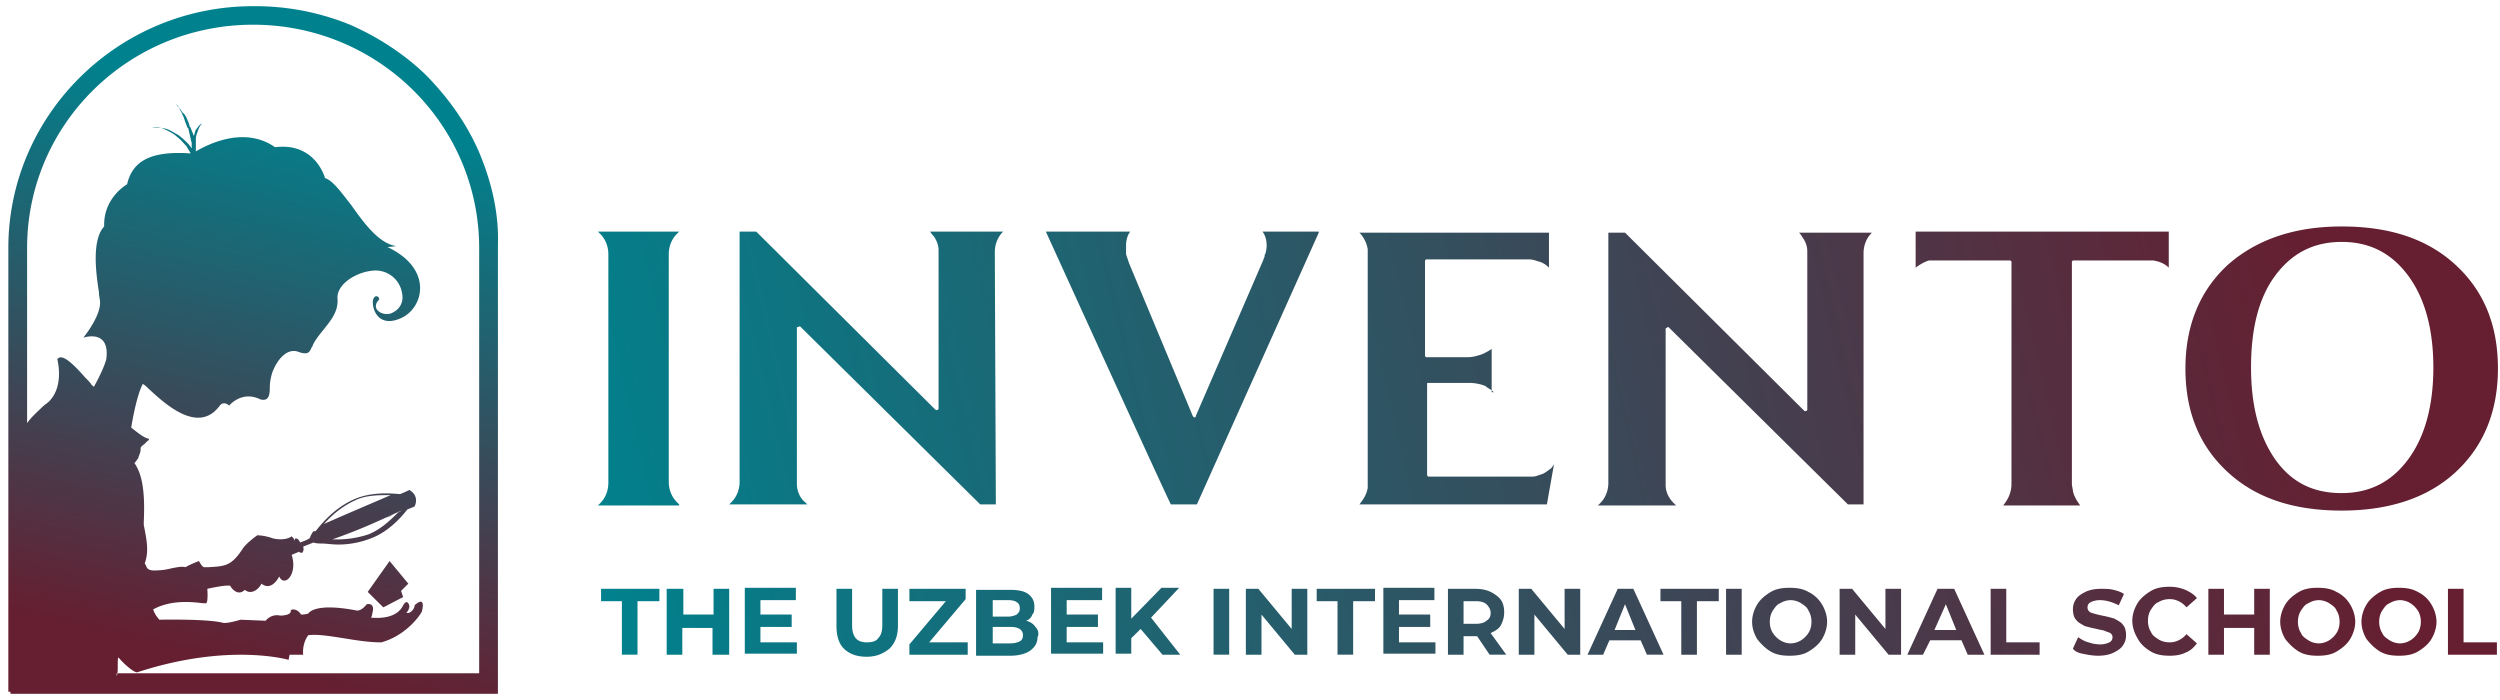 <svg width="250" height="70" fill="none" xmlns="http://www.w3.org/2000/svg"><path fill-rule="evenodd" clip-rule="evenodd" d="M234.168 49.309c2.812 0 5-1.133 6.667-3.397 1.666-2.265 2.5-5.353 2.5-9.162 0-3.809-.834-6.897-2.5-9.162-1.667-2.265-3.855-3.397-6.667-3.397-2.813 0-5 1.132-6.667 3.397-1.666 2.265-2.396 5.353-2.396 9.162 0 3.912.834 6.897 2.396 9.162 1.667 2.367 3.854 3.397 6.667 3.397zm0-26.662c4.792 0 8.542 1.235 11.354 3.809 2.813 2.573 4.271 5.97 4.271 10.397 0 4.323-1.458 7.823-4.271 10.397-2.812 2.573-6.667 3.809-11.354 3.809-4.792 0-8.542-1.236-11.354-3.81-2.813-2.573-4.271-5.97-4.271-10.396 0-4.324 1.458-7.824 4.271-10.397 2.812-2.47 6.562-3.809 11.354-3.809zm-42.604 4.118v-3.603h25.312v3.603c-.416-.412-.937-.618-1.562-.721h-8.021l-.104.103v22.236c0 .205.104.617.104.72.104.515.417 1.03.729 1.441h-7.708c.521-.618.833-1.338.833-2.162V26.25c0-.103 0-.103-.104-.206h-8.125c-.417.103-.938.412-1.354.72zM149.376 39.22c-.312-.31-.625-.412-.833-.618a4.365 4.365 0 00-1.667-.309h-4.062c-.104 0-.104 0-.104.103v9.059c0 .103 0 .103.104.206h10.416c.313 0 .521-.103.834-.206.416-.103.729-.412 1.041-.618.105-.103.209-.309.313-.412v-.103l-.729 4.118h-18.75c.416-.515.729-1.03.833-1.647V24.912c-.104-.618-.417-1.236-.833-1.647h18.958v3.5c-.312-.31-.625-.515-1.042-.618-.312-.103-.625-.206-.937-.206h-10.313l-.104.103v9.574l.104.102h4.167c.417 0 .833-.102 1.146-.205.417-.103.937-.412 1.25-.618v4.324h.208zM67.918 50.44l-.208-.206c-.521-.514-.834-1.235-.834-2.059v-22.75c0-.823.313-1.544.834-2.058l.208-.206h-8.125l.208.206c.521.514.834 1.235.834 2.058V48.28c0 .824-.313 1.544-.834 2.06l-.208.205h8.125v-.103zm31.667 0h-1.563l-18.02-17.809-.313.103v15.647c0 .72.312 1.441.833 1.853l.209.206h-7.813l.208-.206c.521-.514.834-1.235.834-2.059V23.162h1.666L93.543 40.97c.104.102.313 0 .313-.103V25.015c0-.515-.209-1.03-.521-1.442a1.404 1.404 0 01-.313-.411h7.292c-.521.514-.833 1.235-.833 2.059l.104 25.22zm85.208 0h1.562V25.323c0-.823.313-1.544.834-2.058h-7.292c.104.103.208.206.313.411.312.412.52.927.52 1.442V40.97c0 .102-.208.205-.312.102l-17.917-17.808h-1.666v25.014c0 .824-.313 1.544-.834 2.06l-.208.205h7.812l-.208-.206c-.521-.515-.833-1.132-.833-1.853V32.838s.312-.206.312-.103l17.917 17.706zm-52.917-27.176L119.689 50.44h-2.604c-.73-1.441-12.5-27.28-12.5-27.28h8.437c-.312.412-.417.927-.417 1.442v.823l.313.927 6.354 15.235c.104.206.313.206.313 0l6.77-15.647c0-.103.105-.206.105-.309 0 0 0-.206.104-.309 0 0 .104-.514.104-.72 0-.515-.104-1.03-.417-1.441h5.625v.103zM60.001 60.118h2.188v5.352h1.562v-5.352h2.188v-1.236h-5.833v1.236H60zm12.917 5.352v-6.588h-1.563v2.574h-3.02v-2.574h-1.667v6.589h1.563v-2.677h3.02v2.677h1.667zm6.77 0v-1.235h-3.645v-1.544h3.125v-1.235h-3.125v-1.441h3.542v-1.236H74.48v6.589h5.208v.103zm4.688-.617c.521.515 1.25.823 2.292.823.938 0 1.667-.308 2.292-.823.52-.515.833-1.235.833-2.265v-3.706H88.23v3.603c0 .618-.104 1.03-.416 1.338-.208.31-.625.412-1.146.412-1.042 0-1.458-.617-1.458-1.75v-3.603h-1.563v3.706c0 .927.209 1.75.73 2.265zm12.396.618v-1.236h-3.854l3.646-4.323v-1.03h-5.625v1.236h3.646l-3.646 4.323v1.03h5.833zm6.771-2.78c-.208-.309-.521-.515-.938-.618a.932.932 0 00.625-.617c.209-.206.209-.515.209-.824 0-.514-.209-.926-.625-1.235-.417-.309-1.042-.412-1.875-.412h-3.333v6.588h3.437c.833 0 1.562-.205 1.979-.514.417-.31.729-.72.729-1.338.209-.412 0-.824-.208-1.03zm-4.27-1.132v-1.544h1.562c.416 0 .729.103.833.206.208.102.312.308.312.617s-.104.412-.312.618a1.98 1.98 0 01-.833.206h-1.563v-.103zm2.707 2.573c-.208.103-.52.206-.937.206h-1.77v-1.647h1.77c.833 0 1.25.309 1.25.824 0 .308-.104.514-.313.617zm8.334 1.338v-1.235h-3.646v-1.544h3.125v-1.235h-3.125v-1.441h3.542v-1.236h-5.105v6.589h5.209v.103zm2.812-1.647l.938-.926 2.187 2.574h1.771l-2.917-3.706 2.813-2.986h-1.771l-3.021 3.089v-3.089h-1.562v6.589h1.562v-1.545zm9.792-4.94h-1.563v6.587h1.563v-6.588zm7.812 6.587v-6.588h-1.562v4.015l-3.333-4.015h-1.25v6.589h1.562v-4.015l3.333 4.014h1.25zm.834-5.352h2.187v5.352h1.563v-5.352h2.187v-1.236h-5.833v1.236h-.104zm11.979 5.352v-1.235h-3.646v-1.544h3.125v-1.235h-3.125v-1.441h3.542v-1.236h-5.104v6.589h5.208v.103zm4.167-1.852l1.25 1.852h1.666l-1.562-2.161c.416-.206.833-.412 1.041-.824.209-.412.313-.823.313-1.235 0-.515-.104-.927-.313-1.235-.208-.31-.625-.618-1.041-.824-.417-.206-.938-.309-1.563-.309h-2.708v6.589h1.562v-1.853h1.355zm.937-3.192c.208.206.417.515.417.824 0 .412-.104.618-.417.823-.208.206-.625.31-1.042.31h-1.25v-2.265h1.25c.417 0 .834.102 1.042.308zm9.375 5.044v-6.588h-1.562v4.015l-3.334-4.015h-1.25v6.589h1.563v-4.015l3.333 4.014h1.25zm2.917-1.44h3.125l.625 1.44h1.666l-3.02-6.588h-1.563l-3.021 6.589h1.563l.625-1.442zm1.562-3.604L163.543 63h-2.083l1.041-2.574zm3.438-.308h2.187v5.352h1.563v-5.352h2.187v-1.236h-5.833v1.236h-.104zm8.229-1.236h-1.563v6.589h1.563v-6.589zm2.917 6.28c.52.308 1.145.411 1.875.411.729 0 1.354-.102 1.875-.411.52-.31 1.041-.72 1.354-1.236.312-.514.521-1.132.521-1.75 0-.617-.209-1.235-.521-1.75a3.154 3.154 0 00-1.354-1.235c-.521-.309-1.146-.412-1.875-.412-.73 0-1.355.103-1.875.412-.521.309-1.042.72-1.355 1.235-.312.515-.52 1.133-.52 1.75 0 .618.208 1.236.52 1.75.417.515.834.927 1.355 1.236zm3.02-1.133a2.025 2.025 0 01-1.041.31 2.03 2.03 0 01-1.042-.31 2.42 2.42 0 01-.729-.72c-.208-.31-.313-.72-.313-1.133 0-.411.105-.823.313-1.132.208-.309.417-.618.729-.72a2.03 2.03 0 011.042-.31c.312 0 .729.104 1.041.31.313.205.625.411.73.72.208.309.312.72.312 1.132 0 .412-.104.824-.312 1.133a2.424 2.424 0 01-.73.72zm10 1.442v-6.589h-1.562v4.015l-3.333-4.015h-1.25v6.589h1.562v-4.015l3.333 4.014h1.25zm2.917-1.442h3.125l.625 1.442h1.667l-3.021-6.589h-1.667l-3.021 6.589h1.563l.729-1.442zm1.563-3.603L195.626 63h-2.187l1.146-2.574zm6.041-1.544h-1.562v6.589h4.896v-1.236h-3.334v-5.353zm7.604 6.486c.521.103 1.042.205 1.563.205.625 0 1.146-.102 1.562-.308.417-.206.73-.412.938-.721.208-.309.312-.618.312-1.03 0-.411-.104-.823-.312-1.029-.208-.309-.521-.412-.833-.617a11.17 11.17 0 00-1.25-.31 8.49 8.49 0 01-1.146-.308.564.564 0 01-.313-.515c0-.206.104-.412.313-.514a2.1 2.1 0 01.937-.206c.625 0 1.25.206 1.875.514l.521-1.132c-.312-.206-.625-.309-1.042-.412-.416-.103-.833-.103-1.25-.103-.625 0-1.145.103-1.562.31-.417.205-.729.41-.938.72a1.726 1.726 0 00-.312 1.03c0 .41.104.823.312 1.029.209.308.521.411.834.617.312.103.729.206 1.25.309.312.103.625.103.833.206.208.103.313.103.521.206.104.103.208.206.208.412a.565.565 0 01-.312.514 2.103 2.103 0 01-.938.206 3.79 3.79 0 01-1.146-.206c-.416-.103-.729-.309-1.041-.514l-.521 1.132c.104.206.417.412.937.515zm6.875-.206c.521.308 1.146.411 1.875.411.625 0 1.146-.102 1.563-.308.521-.206.833-.515 1.146-.927l-1.042-.926c-.417.514-1.042.823-1.667.823-.416 0-.833-.103-1.145-.309-.313-.206-.625-.411-.73-.72-.208-.309-.312-.72-.312-1.133 0-.411.104-.823.312-1.132.209-.309.417-.618.73-.72.312-.206.729-.31 1.145-.31.625 0 1.25.31 1.667.824l1.042-.926c-.313-.412-.729-.618-1.146-.824a4.225 4.225 0 00-1.563-.309c-.729 0-1.354.103-1.875.412-.52.309-1.041.72-1.354 1.235-.312.515-.521 1.133-.521 1.75 0 .618.209 1.236.521 1.75.313.618.834 1.03 1.354 1.339zm11.875.308v-6.588h-1.562v2.574h-3.021v-2.574h-1.562v6.589h1.562v-2.677h3.021v2.677h1.562zm2.917-.308c.521.308 1.146.411 1.875.411.729 0 1.354-.102 1.875-.411.521-.31 1.042-.72 1.354-1.236.313-.514.521-1.132.521-1.75 0-.617-.208-1.235-.521-1.75a3.148 3.148 0 00-1.354-1.235c-.521-.309-1.146-.412-1.875-.412-.729 0-1.354.103-1.875.412-.521.309-1.042.72-1.354 1.235-.313.515-.521 1.133-.521 1.75 0 .618.208 1.236.521 1.75.417.515.833.927 1.354 1.236zm3.021-1.133a2.028 2.028 0 01-1.042.31c-.312 0-.729-.104-1.041-.31-.313-.206-.625-.411-.73-.72-.208-.31-.312-.72-.312-1.133 0-.411.104-.823.312-1.132.209-.309.417-.618.73-.72a2.026 2.026 0 011.041-.31c.313 0 .729.104 1.042.31.312.205.625.411.729.72.208.309.313.72.313 1.132 0 .412-.105.824-.313 1.133a2.42 2.42 0 01-.729.72zm5.104 1.133c.521.308 1.146.411 1.875.411.729 0 1.354-.102 1.875-.411.521-.31 1.042-.72 1.354-1.236.313-.514.521-1.132.521-1.75 0-.617-.208-1.235-.521-1.75a3.148 3.148 0 00-1.354-1.235c-.521-.309-1.146-.412-1.875-.412-.729 0-1.354.103-1.875.412-.521.309-1.042.72-1.354 1.235-.313.515-.521 1.133-.521 1.75 0 .618.208 1.236.521 1.75.417.515.833.927 1.354 1.236zm3.021-1.133a2.028 2.028 0 01-1.042.31c-.312 0-.729-.104-1.041-.31-.313-.206-.625-.411-.73-.72-.208-.31-.312-.72-.312-1.133 0-.411.104-.823.312-1.132.209-.309.417-.618.73-.72a2.026 2.026 0 011.041-.31c.313 0 .729.104 1.042.31.312.205.521.411.729.72.208.309.313.72.313 1.132 0 .412-.105.824-.313 1.133a2.42 2.42 0 01-.729.72zm5.312-5.147h-1.562v6.589h4.896v-1.236h-3.334v-5.353z" fill="url(#paint0_linear_2_3291)"/><path fill-rule="evenodd" clip-rule="evenodd" d="M32.5 54.044c2.084-.617 3.959-1.441 5.938-2.265.625-.205 1.146-.514 1.771-.72-.625.309-1.146.515-1.77.72-1.98.824-3.855 1.647-5.938 2.265zm-.624-1.338c.729-.927 1.875-2.162 3.541-2.78.625-.308 1.25-.411 1.875-.514-.625.103-1.25.206-1.875.514-1.666.618-2.812 1.853-3.541 2.78zM11.667 67.324h36.25V24.809c0-12.353-10.104-22.338-22.604-22.338S2.71 12.456 2.71 24.809v17.5c.52-.72 1.146-1.235 1.562-1.647.209-.206.417-.309.625-.515 1.563-1.544.834-4.22.834-4.22.416-.618 1.458.308 2.812 1.852.209.206.521.515.625.721.104.103.209.103.209.206.104-.206.937-1.647 1.25-2.78.416-3.088-2.292-2.161-2.292-2.161s1.77-2.162 1.667-3.603c0-.206-.105-.515-.105-.927-.312-1.956-.729-5.25.521-6.588-.104-2.882 2.292-4.22 2.292-4.22.625-2.78 3.125-3.295 6.354-3.089-.104-.206-.312-.514-.416-.72-.313-.31-.521-.618-.938-.927-.313-.309-.73-.514-1.146-.72-.416-.206-.833-.31-1.354-.206.417 0 .938 0 1.354.103.417.103.834.411 1.25.617.417.31.73.618 1.042.927.104.103.208.309.312.412v-.516c-.104-.41-.208-.926-.312-1.337 0-.103 0-.103-.104-.206-.105-.206-.105-.31-.209-.515l-.104-.309-.104-.309c-.104-.103-.104-.308-.208-.411 0-.103-.105-.103-.105-.206s-.104-.103-.104-.206c0 0 0-.103-.104-.103l-.208-.309.104.103c.104.103.208.309.313.412l.208.309.104.103.104.103.209.308c0 .103.104.206.104.31.104.102.104.308.208.514 0 .103 0 .103.104.206.104.309.209.514.313.823.104-.206.104-.411.208-.617.208-.206.313-.515.625-.618-.208.206-.313.412-.417.72-.104.31-.208.515-.208.824v1.235c4.167-2.367 6.77-1.235 7.917-.411 4.062-.515 5 3.088 5 3.088.729.206 1.562 1.338 2.604 2.676 1.25 1.75 2.708 3.81 4.479 4.118.208 0-.833.103-.833.103 4.583 2.162 3.646 6.073 1.354 7.103-2.292 1.03-2.917-.927-2.813-1.75.105-.618.625-.515.625-.103-1.041 1.03.625 1.853 1.459 1.235.416-.206 1.041-.823.833-1.853a2.686 2.686 0 00-3.02-2.264c-1.772.205-3.542 1.44-3.438 2.779.104 1.338-.73 2.265-1.459 3.191-.416.515-.833 1.03-1.041 1.544 0 .103-.105.103-.105.206-.208.412-.312.72-1.25.412-1.25-.515-2.291.926-2.708 2.162-.104.411-.208.823-.208 1.338 0 .823-.104 1.441-.938 1.235-1.875-.926-3.125.618-3.125.618s-.52-.515-.937 0c-2.188 2.985-5.625-.309-7.188-1.75-.208-.206-.312-.309-.52-.412-.626 1.235-1.042 3.706-1.146 4.324 0 .103.104.103.208.206.52.411 1.042.823 1.458.926.104 0 .104.103.104.103s0 .103-.104.103l-.312.309c-.104.103-.313.206-.417.411 0 .206 0 .412-.104.618 0 .103-.104.206-.104.309 0 .103-.104.206-.104.206-.209.309-.313.412-.313.412.104.102.208.308.313.514.625 1.236.729 3.191.625 5.353v.309c.312 1.544.52 2.676.104 3.809 0 .103.104.206.104.206.104.309.208.617 1.25.514.417 0 .938-.103 1.354-.205.521-.103 1.042-.206 1.354-.103.521-.31 1.354-.618 1.354-.618s.313.618.521.618h.417c1.667-.103 2.292-.103 3.438-1.853.416-.618 1.458-1.339 1.458-1.339s.729 0 1.562.31c0 0 1.146.308 1.875-.207.104.103.313.31.313.515 0-.206 0-.309.104-.309s.313.103.417.412c.312-.103.833-.309.937-.412 0 0 .104-.103.104-.206.104-.206.209-.411.313-.514h.208c.73-.927 1.98-2.368 3.854-3.192 1.667-.72 3.438-.617 4.584-.514.52-.206.937-.412.937-.412s1.042.515.521 1.647c-.208.103-.52.206-.73.309-.728.926-1.978 2.265-3.645 2.882a8.983 8.983 0 01-3.23.618c-.624 0-1.25-.103-1.666-.103h-.104s-.52 0-.73-.103l-1.04.412c.103.309 0 .514-.105.617-.104 0-.208 0-.313-.103l-.729.31c.625 1.955-.729 3.293-1.25 2.161 0 0-.729 1.544-1.77.72-.313.618-1.042 1.133-1.667.618-.625.618-1.25 0-1.459-.411-.52-.103-2.291.308-2.291.308s.104 1.236-.104 1.442h-.313c-.937-.103-3.125-.412-5 .617.208.618.625 1.03.625 1.03s4.792-.103 6.354.308c.417.103 1.771-.308 1.771-.308l2.5.103s.521-.721 1.459-.515c.416 0 1.145-.103 1.041-.515.209-.206.73-.103 1.042.412.416 0 .729-.103.729-.103s.52-1.132 4.792-.309c.52.103 1.041-.617 1.041-.617s.73-.206.625.617c-.104.515-.104.618-.208.72.208 0 2.5.31 3.23-1.235.416-.72.624 0 .624.103s-.104.515-.312.618c.312.206.833-.309.833-.72 0 0 1.146-1.133.73.617-.313.618-1.772 2.47-4.063 3.088-1.25 0-2.5-.206-3.75-.411-1.354-.206-2.5-.412-3.542-.31 0 0-.625.721-.52 1.957H28.96l-.104.514s-5.938-1.75-15.104 1.236c-.313.103-1.354-.824-1.875-1.442-.104-.102-.104.31-.104.927 0 .309 0 .617-.105.926v-.308zm36.25-52.089c-1.25-2.882-3.02-5.353-5.208-7.617-2.188-2.162-4.896-3.912-7.708-5.147A25.065 25.065 0 0025.52.618h-.208C11.772.618.834 11.529.834 24.808v44.368h.208v.206h48.75V24.5c.105-3.191-.625-6.28-1.875-9.265zm-7.812 43.853l.208.618-1.979 1.03-1.563-1.545 2.188-3.088 1.875 2.265-.73.72zm-.313-7.823c-.312.103-.625.309-.937.411l-.313.103a57.498 57.498 0 01-5.312 2.162h.52a9.926 9.926 0 003.126-.515c1.25-.514 2.187-1.44 2.916-2.161zm-1.25-1.75h.521c-1.666.72-4.583 1.956-6.666 2.882.729-.823 1.77-1.75 3.125-2.368.833-.411 1.875-.514 3.02-.514z" fill="url(#paint1_linear_2_3291)"/><defs><linearGradient id="paint0_linear_2_3291" x1="59.92" y1="65.124" x2="231.383" y2="25.313" gradientUnits="userSpaceOnUse"><stop stop-color="#00828E"/><stop offset="1" stop-color="#651F31"/></linearGradient><linearGradient id="paint1_linear_2_3291" x1="11.5" y1="6" x2="-1.101" y2="60.686" gradientUnits="userSpaceOnUse"><stop stop-color="#00828E"/><stop offset="1" stop-color="#651F31"/></linearGradient></defs></svg>